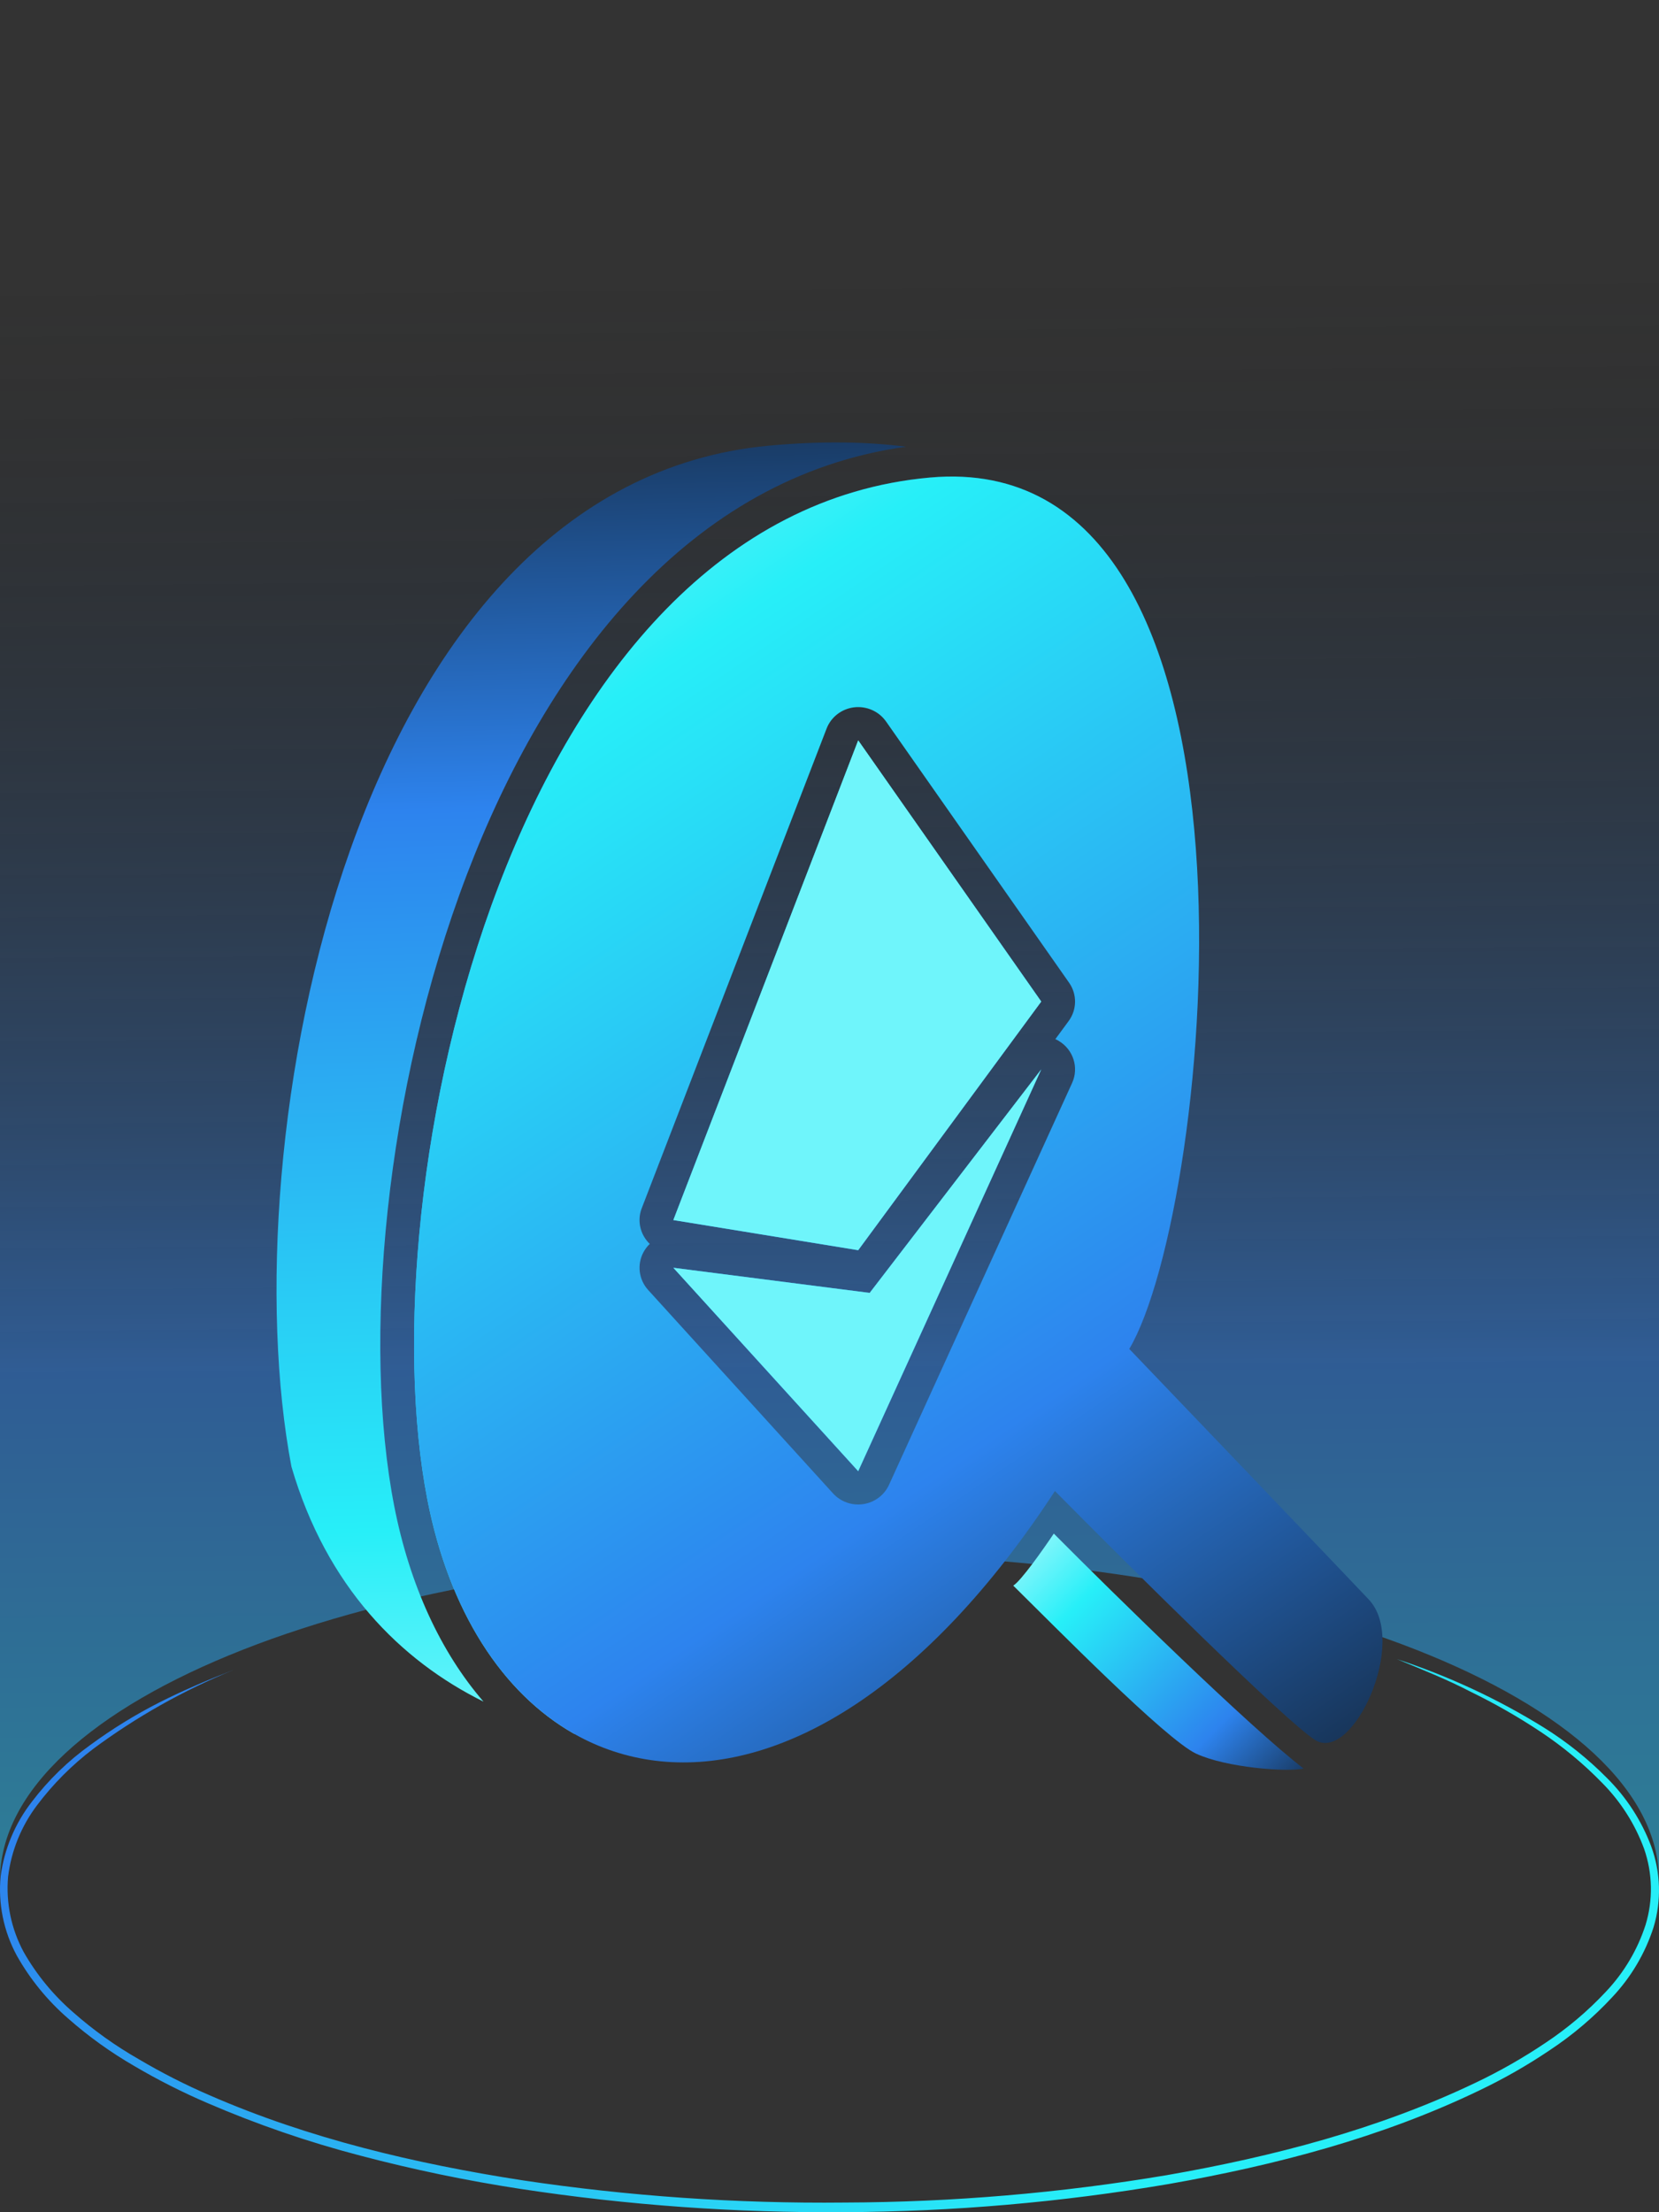 <svg width="60" height="80" viewBox="0 0 60 80" fill="none" xmlns="http://www.w3.org/2000/svg">
<rect x="0" y="0" width="60" height="80" fill="#333333" stroke="none"/>
<path opacity="0.52" d="M60 0V68C60 61.483 46.566 56.202 30 56.202C13.434 56.202 0 61.483 0 68V0H60Z" fill="url(#paint0_linear_2933_9450)"/>
<path d="M50.525 60C52.386 60.61 54.166 61.438 55.826 62.467C56.661 62.987 57.431 63.603 58.121 64.3C58.826 65.001 59.37 65.842 59.717 66.767C60.062 67.708 60.092 68.733 59.804 69.693C59.501 70.636 58.989 71.502 58.305 72.227C57.636 72.948 56.883 73.588 56.06 74.133C55.246 74.683 54.39 75.172 53.502 75.596C49.958 77.303 46.124 78.301 42.262 78.981C38.391 79.64 34.472 79.98 30.545 79.998C26.617 80.028 22.693 79.747 18.812 79.155C16.872 78.858 14.949 78.458 13.052 77.959C11.151 77.464 9.291 76.825 7.49 76.047C6.584 75.658 5.704 75.212 4.855 74.712C4.002 74.219 3.202 73.644 2.465 72.995C1.717 72.346 1.087 71.574 0.605 70.715C0.13 69.836 -0.072 68.84 0.023 67.849C0.154 66.867 0.545 65.937 1.156 65.151C1.751 64.37 2.462 63.68 3.264 63.105C4.052 62.526 4.886 62.012 5.759 61.567C6.634 61.126 7.535 60.742 8.446 60.389C6.64 61.125 4.936 62.084 3.374 63.242C2.606 63.824 1.923 64.509 1.345 65.276C0.77 66.035 0.407 66.929 0.292 67.869C0.21 68.81 0.406 69.754 0.855 70.588C1.326 71.417 1.939 72.161 2.666 72.787C3.389 73.424 4.177 73.986 5.016 74.465C5.85 74.959 6.716 75.399 7.608 75.783C11.181 77.339 15.01 78.242 18.862 78.841C22.727 79.42 26.633 79.691 30.542 79.65C34.45 79.638 38.351 79.307 42.204 78.659C46.043 77.988 49.845 76.999 53.362 75.319C54.238 74.902 55.081 74.422 55.884 73.882C56.687 73.35 57.423 72.728 58.078 72.027C58.733 71.336 59.223 70.51 59.514 69.61C59.789 68.71 59.77 67.749 59.462 66.86C59.135 65.969 58.619 65.156 57.947 64.477C57.276 63.787 56.532 63.169 55.728 62.633C54.916 62.093 54.069 61.608 53.191 61.18C52.335 60.734 51.431 60.376 50.525 60Z" fill="url(#paint1_linear_2933_9450)"/>
<path fill-rule="evenodd" clip-rule="evenodd" d="M17.487 61.536C14.495 60.054 11.809 57.389 10.54 53.038C8.335 41.402 12.655 17.516 27.812 16.116C29.741 15.938 31.385 15.976 32.772 16.155C24.898 17.242 19.776 24.056 16.892 31.608C13.9 39.445 13.107 48.574 14.258 54.465C14.814 57.308 15.93 59.736 17.487 61.536ZM38.255 18.356C39.946 20.002 38.829 21.493 36.294 18.956L28.645 23.787L18.68 43.908L29.391 61.814C27.854 62.953 24.366 63.52 20.751 62.692C18.172 61.226 16.247 58.274 15.458 54.237C13.253 42.956 18.479 18.625 33.636 17.268C35.477 17.104 37.002 17.515 38.255 18.356Z" fill="url(#paint2_linear_2933_9450)"/>
<path fill-rule="evenodd" clip-rule="evenodd" d="M40.842 48.782C43.244 51.289 48.339 56.61 49.501 57.839C50.953 59.375 48.909 63.771 47.564 62.924C46.489 62.246 40.842 56.639 38.153 53.92C28.742 68.326 17.663 65.519 15.458 54.238C13.254 42.956 18.48 18.626 33.636 17.269C46.65 16.103 43.854 43.698 40.842 48.782ZM32.044 26.09C31.785 25.722 31.341 25.526 30.89 25.579C30.44 25.633 30.056 25.929 29.895 26.347L23.209 43.694C23.079 44.031 23.11 44.408 23.293 44.721C23.35 44.819 23.419 44.907 23.5 44.983C23.409 45.07 23.332 45.171 23.271 45.285C23.033 45.73 23.101 46.274 23.441 46.649L30.127 54.005C30.403 54.309 30.816 54.455 31.225 54.392C31.634 54.33 31.983 54.067 32.153 53.695L38.774 39.164C39.028 38.606 38.816 37.948 38.281 37.636C38.244 37.614 38.207 37.595 38.168 37.578L38.648 36.926C38.952 36.513 38.959 35.956 38.664 35.536L32.044 26.09ZM31.453 46.755L24.352 45.846L31.038 53.203L37.659 38.672L31.453 46.755ZM31.038 45.211L24.352 44.121L31.038 26.774L37.659 36.219L31.038 45.211Z" fill="url(#paint3_linear_2933_9450)"/>
<path d="M24.352 44.121L31.038 26.774L37.658 36.219L31.038 45.211L24.352 44.121Z" fill="#6FF5FB"/>
<path d="M31.453 46.755L37.658 38.672L31.038 53.203L24.352 45.846L31.453 46.755Z" fill="#6FF5FB"/>
<path d="M36.646 57.34C36.919 57.179 37.737 56.019 38.112 55.459C40.317 57.676 45.211 62.478 47.148 63.956C46.534 64.09 44.352 63.922 43.261 63.418C42.17 62.914 38.112 58.784 36.646 57.34Z" fill="url(#paint4_linear_2933_9450)"/>
<defs>
<linearGradient id="paint0_linear_2933_9450" x1="29.778" y1="3.448" x2="30.55" y2="107.986" gradientUnits="userSpaceOnUse">
<stop offset="0.06" stop-color="#0D0F11" stop-opacity="0"/>
<stop offset="0.44" stop-color="#2D83EE"/>
<stop offset="0.73" stop-color="#27EFF8"/>
</linearGradient>
<linearGradient id="paint1_linear_2933_9450" x1="12.499" y1="52.766" x2="47.069" y2="84.538" gradientUnits="userSpaceOnUse">
<stop offset="0.01" stop-color="#2D83EE"/>
<stop offset="0.81" stop-color="#27EFF8"/>
</linearGradient>
<linearGradient id="paint2_linear_2933_9450" x1="136.452" y1="75.192" x2="134.49" y2="4.852" gradientUnits="userSpaceOnUse">
<stop stop-color="white"/>
<stop offset="0.33" stop-color="#27EFF8"/>
<stop offset="0.7" stop-color="#2D83EE"/>
<stop offset="1" stop-color="#0D0F11"/>
</linearGradient>
<linearGradient id="paint3_linear_2933_9450" x1="-7.749" y1="13.462" x2="37.473" y2="80.121" gradientUnits="userSpaceOnUse">
<stop stop-color="white"/>
<stop offset="0.33" stop-color="#27EFF8"/>
<stop offset="0.7" stop-color="#2D83EE"/>
<stop offset="1" stop-color="#0D0F11"/>
</linearGradient>
<linearGradient id="paint4_linear_2933_9450" x1="37.385" y1="51.077" x2="50.378" y2="63.758" gradientUnits="userSpaceOnUse">
<stop stop-color="white"/>
<stop offset="0.33" stop-color="#27EFF8"/>
<stop offset="0.7" stop-color="#2D83EE"/>
<stop offset="1" stop-color="#0D0F11"/>
</linearGradient>
</defs>
</svg>
